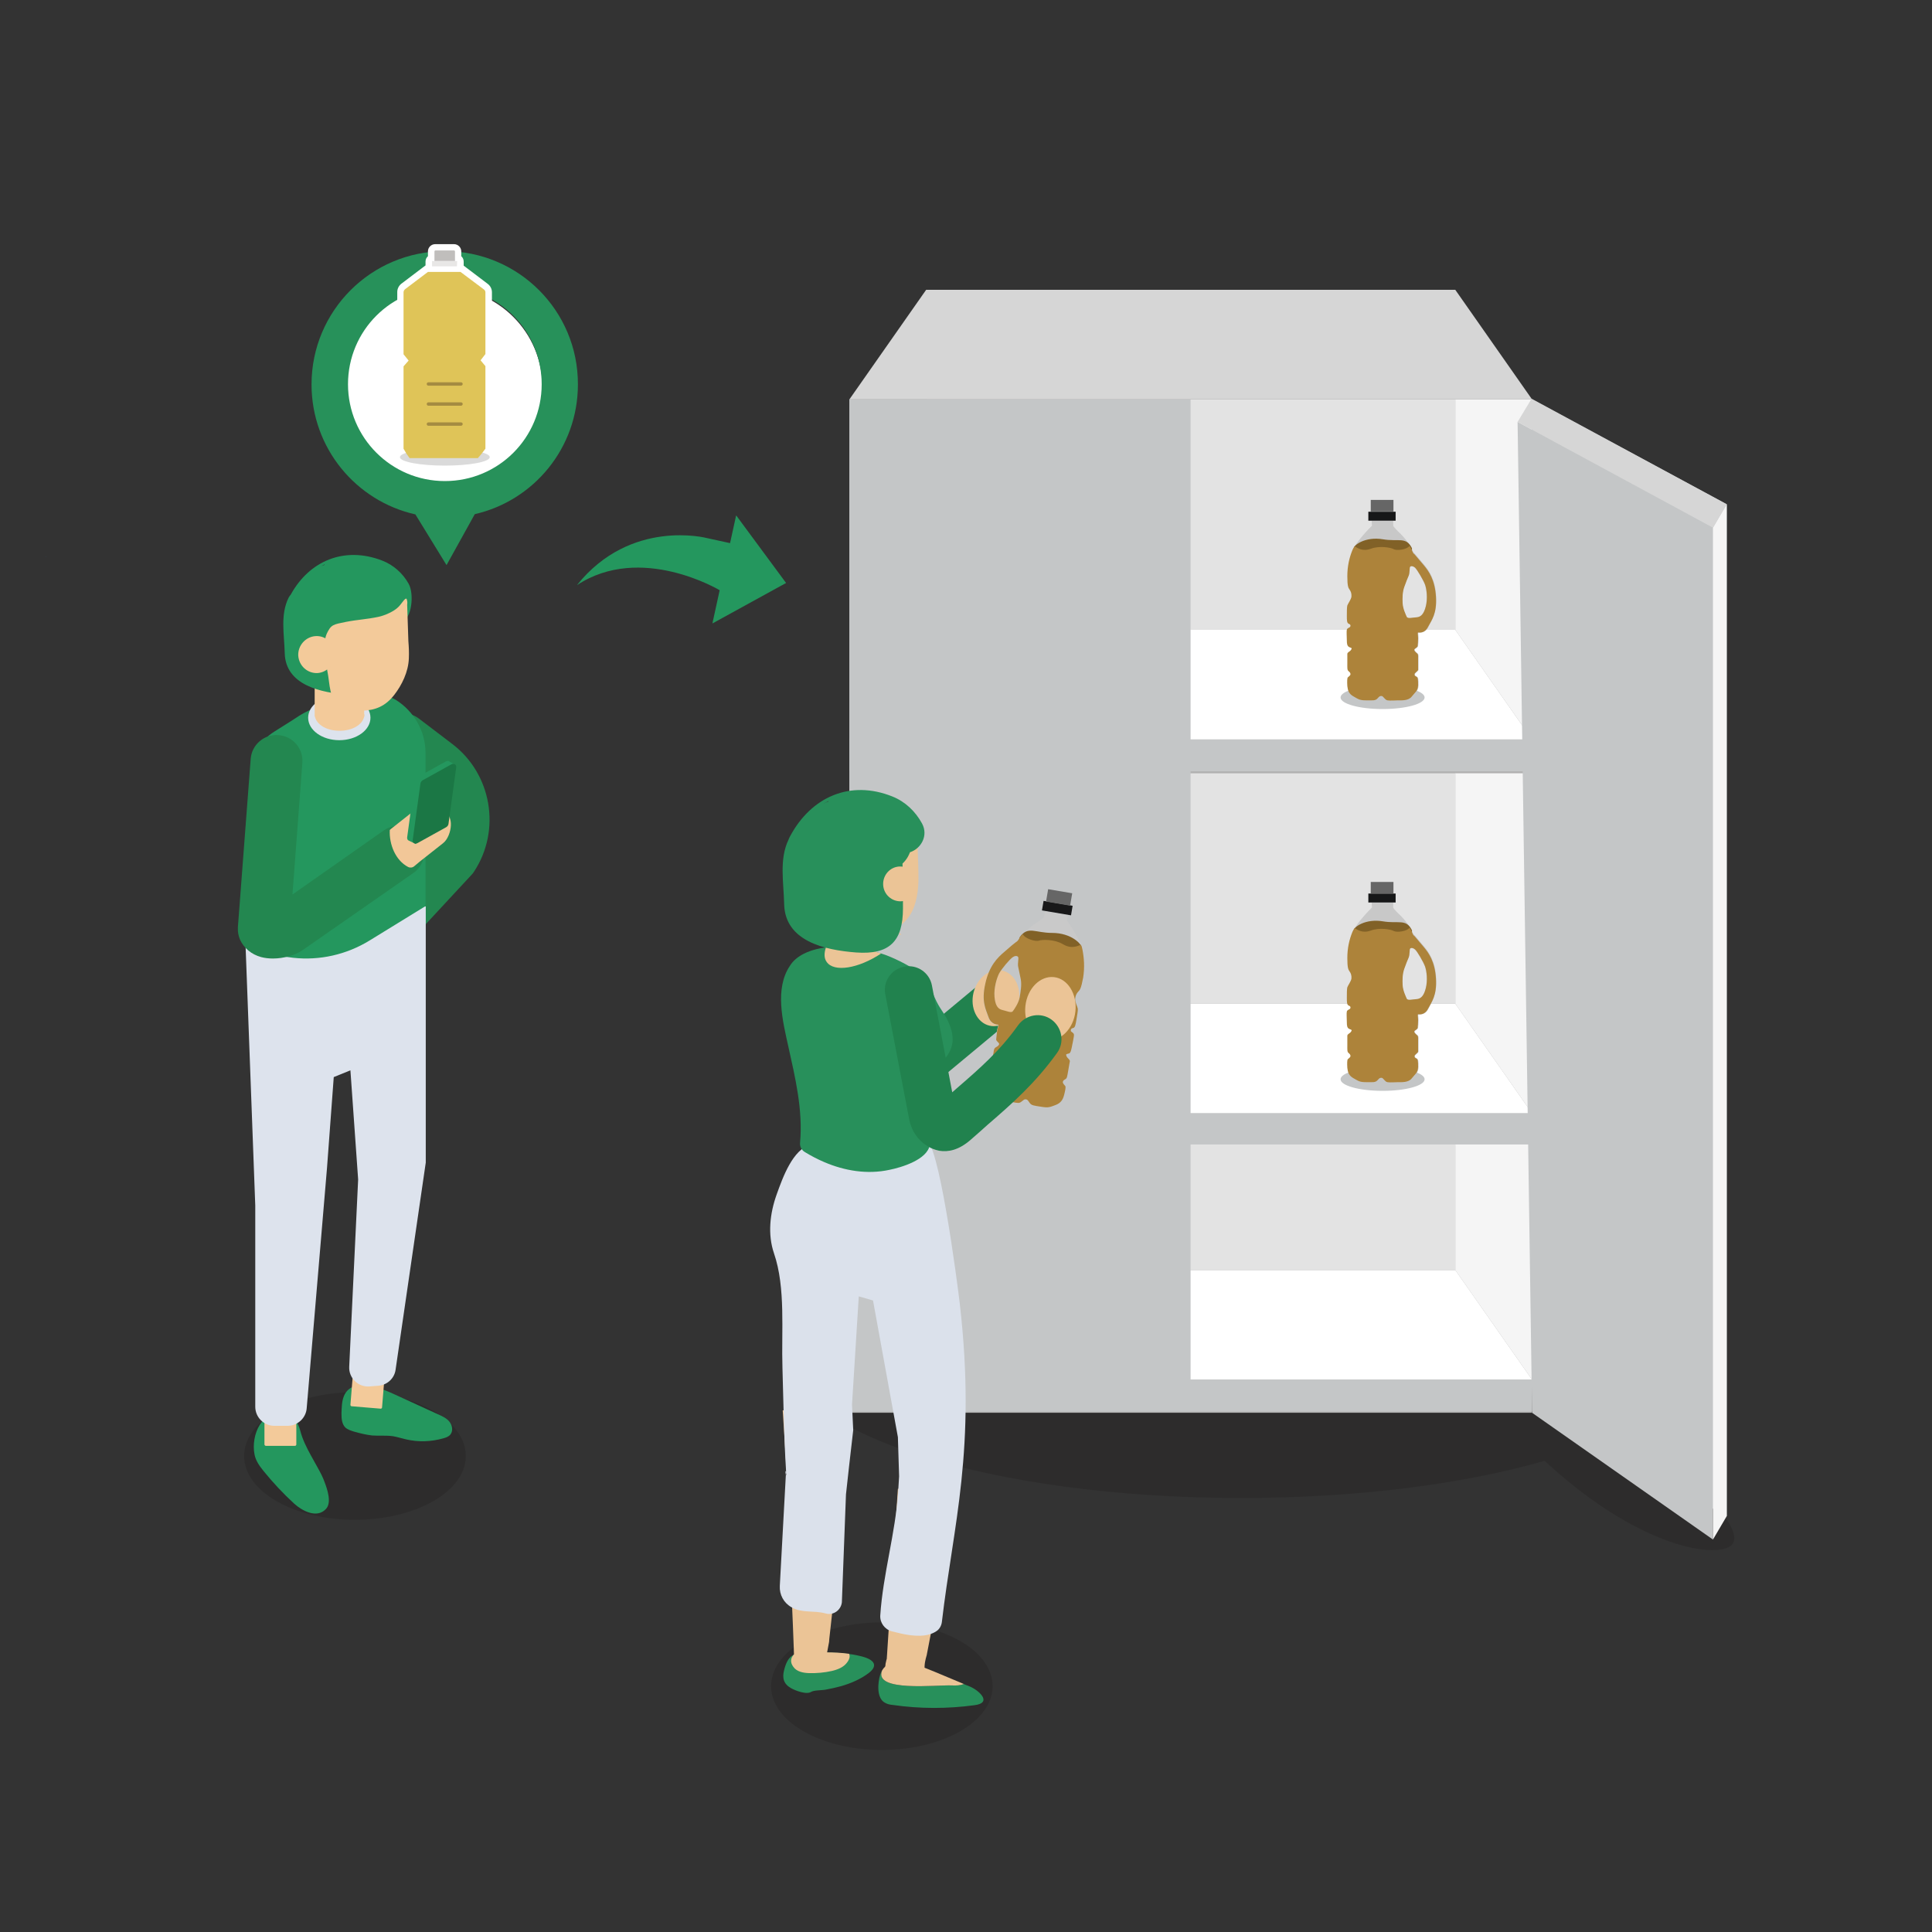 <?xml version="1.0" encoding="utf-8"?>
<!-- Generator: Adobe Illustrator 27.2.0, SVG Export Plug-In . SVG Version: 6.00 Build 0)  -->
<svg version="1.1" id="レイヤー_1" xmlns="http://www.w3.org/2000/svg" xmlns:xlink="http://www.w3.org/1999/xlink" x="0px"
	 y="0px" viewBox="0 0 800 800" style="enable-background:new 0 0 800 800;" xml:space="preserve">
<rect x="0" y="0" width="800" height="800" fill="#333333" stroke="none"/>
<style type="text/css">
	.st0{opacity:0.13;}
	.st1{fill:#060001;}
	.st2{fill:#B1B1B1;}
	.st3{fill:#D6D6D6;}
	.st4{fill:#FFFFFF;}
	.st5{fill:#C4C6C7;}
	.st6{fill:#F5F5F5;}
	.st7{fill:#E3E3E3;}
	.st8{fill:#C8C8C8;}
	.st9{fill:#161718;}
	.st10{fill:#666666;}
	.st11{fill:none;}
	.st12{fill:#816127;}
	.st13{fill:#AD833A;}
	.st14{fill:#24975E;}
	.st15{fill:#F3CA9A;}
	.st16{fill:#238750;}
	.st17{fill:#DDE3ED;}
	.st18{fill:#175CA1;}
	.st19{fill:#F2C798;}
	.st20{fill:#1B7745;}
	.st21{fill:#27915A;}
	.st22{fill:#DADADA;}
	.st23{fill:#DFC458;}
	.st24{fill:#A48B41;}
	.st25{fill:#C0BEBC;}
	.st26{fill:#E8E7E6;}
	.st27{fill:#21824E;}
	.st28{fill:#28905B;}
	.st29{fill:#EBC496;}
	.st30{fill:#DBE1EB;}
	.st31{fill:#C9C9C9;}
	.st32{fill:#181819;}
</style>
<g id="階段">
</g>
<g id="コンポスト">
</g>
<g id="廃油">
</g>
<g>
	<g>
		<g class="st0">
			<path class="st1" d="M668.8,590.4c-7.5-2.6,15.8-6.5,8.7-8.4c13.7-8.3,24.8-11.9,24.8-21.9c0-33.2-84.4-60.2-188.4-60.2
				s-188.4,26.9-188.4,60.2c0,33.2,84.4,60.2,188.4,60.2c48.3,0,92.3-5.8,125.7-15.4c35.1,32.6,65.4,39.8,75.4,36.1
				C730.9,635.2,681.7,594.9,668.8,590.4z"/>
		</g>
		<g>
			<rect x="351.7" y="165.4" class="st2" width="282.6" height="419.6"/>
			<polygon class="st3" points="602.6,120 383.5,120 351.7,165.4 634.4,165.4 			"/>
			<polygon class="st4" points="602.6,260.8 383.5,260.8 351.7,306.2 634.4,306.2 			"/>
			<rect x="351.7" y="306.2" class="st5" width="282.6" height="13.2"/>
			<polygon class="st6" points="602.6,260.8 602.6,165.4 634.4,165.4 634.4,306.2 			"/>
			<rect x="383.5" y="165.4" class="st7" width="219.1" height="95.4"/>
			<polygon class="st4" points="602.6,415.6 383.5,415.6 351.7,461 634.4,461 			"/>
			<rect x="351.7" y="461" class="st5" width="282.6" height="13.2"/>
			<polygon class="st4" points="602.6,525.9 383.5,525.9 351.7,571.3 634.4,571.3 			"/>
			<rect x="351.7" y="571.3" class="st5" width="282.6" height="13.2"/>
			<polygon class="st6" points="602.6,415.6 602.6,320.2 634.4,320.2 634.4,461 			"/>
			<polygon class="st6" points="602.6,525.9 602.6,473.9 634.4,473.9 634.4,571.3 			"/>
			<rect x="383.5" y="320.2" class="st7" width="219.1" height="95.4"/>
			<rect x="383.5" y="473.9" class="st7" width="219.1" height="52"/>
			<rect x="351.7" y="165.4" class="st5" width="141.3" height="419"/>
			<polygon class="st5" points="715,627.8 634.4,584.4 634.4,165.4 715,208.8 			"/>
			<polygon class="st5" points="709.3,637.5 634.4,585 628.4,174.7 709.3,218.5 			"/>
			<polygon class="st6" points="709.3,637.5 715,627.8 715,208.8 709.3,218.5 			"/>
			<polygon class="st3" points="634.2,165.1 628.4,174.7 709.3,218.5 715,208.8 			"/>
			<g>
				<ellipse class="st5" cx="572.5" cy="288.8" rx="17.4" ry="4.8"/>
				<path class="st8" d="M594.7,246.9c-0.4-7.1-3-10.7-5-13.1c-2-2.4-3.5-4.1-3.9-4.6c-0.5-0.4-0.5-0.3-1.2-2
					c-0.6-1.6-3.5-5.1-4.8-6.3s-2.9-2.9-2.9-3.2c0-0.4,0-2.1,0-2.1h-8.9l0.1,2.1c-0.9,0.8-6.6,6.7-7.8,9.9
					c-1.3,3.2-2.1,6.7-2.1,10.8c0,4.1,0.4,4.8,0.9,5.5c0.6,0.8,0.9,1.8,0.8,3c-0.2,1.2-1.4,2.8-1.7,3.6c-0.2,0.7-0.2,2.7-0.2,4.4
					c0,1.7,0,2.9,0.8,3.2c0.8,0.3,0.8,0.8,0.6,1.2c-0.1,0.4-1.2,0.5-1.4,1.2c-0.2,0.7,0,3.2,0,4.5s0,2.5,0.8,2.9
					c0.8,0.4,1.4,0.3,0.9,1.1c-0.5,0.9-1.6,1-1.6,1.8s0,1.8,0,3.8c0,2-0.1,2.8,0.5,3.3c0.6,0.5,0.8,0.8,0.8,1.3c0,0.5-0.8,1-1.1,1.3
					c-0.3,0.3-0.3,1.8-0.2,3.6c0.2,1.8,0.6,3.2,2.6,4.3s2.4,1.6,5.2,1.6c2.8,0,3.8,0.2,4.7-0.8c0.9-1,1-1,1.7-1s1.3,1.6,2.4,1.8
					c1.1,0.2,3.2,0,4.5,0c1.3,0,4.3,0.2,5.6-1.6c1.3-1.7,2.5-2.2,2.6-4.7c0-2.5-0.1-3.2-0.7-3.5s-0.8-0.4-0.8-1s1.5-1.3,1.5-1.9
					c0-0.6,0-3.9,0-4.8s0.1-1.6-0.5-2c-0.6-0.5-1.2-1.1-1.1-1.5c0.1-0.5,1.3-0.8,1.4-1.5c0.1-0.7,0.2-2.2,0.2-3.2s-0.3-2.4,0-2.4
					s2.7,0.5,4.1-2.3C592.9,256.5,595.1,254,594.7,246.9z M590.3,251.2c-0.8,3.2-2.1,4.4-3.8,4.5c-1.7,0.1-3.7,0.7-4.1-0.2
					c-0.4-0.9-1.6-3.4-1.7-5.6s-0.1-4.7,0.7-6.9c0.8-2.2,1.3-3.5,1.8-4.6s0.3-3.2,0.6-3.7c0.3-0.4,1.2-0.4,2.1,0.4
					c0.9,0.9,3.4,5.1,4.1,7C590.7,244.1,591.2,248,590.3,251.2z"/>
				<rect x="566.6" y="211.9" class="st9" width="11.3" height="3.7"/>
				<rect x="567.6" y="207" class="st10" width="9.4" height="4.8"/>
				<path class="st11" d="M585.1,255.8c0,0-1.8,1.2-1.1,2.5c0.7,1.4,1.3,3.4,3.2,3.3"/>
				<path class="st11" d="M585,234.4c0,0-2.2-0.8-1.8-3.3c0.3-2.5,1.3-3.5,3.1-1.5"/>
				<path class="st12" d="M584.6,226.9c0.9,1.8-5.4,3.6-12,3.6c-6.6,0-12-1.6-12-3.6c0-1.2,4.8-4.8,12-3.6
					C579.1,224.4,582.2,222.1,584.6,226.9z"/>
				<path class="st13" d="M558.6,267.9c0.8,0.4,1.4,0.3,0.9,1.1c-0.5,0.9-1.6,1-1.6,1.8s0,1.8,0,3.8c0,2-0.1,2.8,0.5,3.3
					c0.6,0.5,0.8,0.8,0.8,1.3c0,0.5-0.8,1-1.1,1.3c-0.3,0.3-0.3,1.8-0.2,3.6c0.2,1.8,0.6,3.2,2.6,4.3s2.4,1.6,5.2,1.6
					c2.8,0,3.8,0.2,4.7-0.8c0.9-1,1-1,1.7-1s1.3,1.6,2.4,1.8c1.1,0.2,3.2,0,4.5,0c1.3,0,4.3,0.2,5.6-1.6c1.3-1.7,2.5-2.2,2.6-4.7
					c0-2.5-0.1-3.2-0.7-3.5s-0.8-0.4-0.8-1s1.5-1.3,1.5-1.9c0-0.6,0-3.9,0-4.8s0.1-1.6-0.5-2c-0.6-0.5-1.2-1.1-1.1-1.5
					c0.1-0.5,1.3-0.8,1.4-1.5c0.1-0.7,0.2-2.2,0.2-3.2s-0.3-2.4,0-2.4s2.7,0.5,4.1-2.3c1.5-2.8,3.7-5.4,3.3-12.4
					c-0.4-7.1-3-10.7-5-13.1c-2-2.4-3.5-4.1-3.9-4.6c-0.5-0.4-0.5-0.3-1.2-2c-0.2-0.4-0.5-0.9-0.8-1.5c-1.1,1.6-5.3,2.1-6.6,1.4
					c-1.2-0.7-5.9-1.5-9.4-0.2c-3.5,1.3-5.6-0.3-6.8-1c-0.4,0.6-0.7,1.1-0.9,1.6c-1.3,3.2-2.1,6.7-2.1,10.8c0,4.1,0.4,4.8,0.9,5.5
					c0.6,0.8,0.9,1.8,0.8,3c-0.2,1.2-1.4,2.8-1.7,3.6c-0.2,0.7-0.2,2.7-0.2,4.4c0,1.7,0,2.9,0.8,3.2c0.8,0.3,0.8,0.8,0.6,1.2
					c-0.1,0.4-1.2,0.5-1.4,1.2c-0.2,0.7,0,3.2,0,4.5S557.8,267.4,558.6,267.9z M581.5,243c0.8-2.2,1.3-3.5,1.8-4.6s0.3-3.2,0.6-3.7
					c0.3-0.4,1.2-0.4,2.1,0.4c0.9,0.9,3.4,5.1,4.1,7c0.7,2,1.1,5.8,0.3,9c-0.8,3.2-2.1,4.4-3.8,4.5c-1.7,0.1-3.7,0.7-4.1-0.2
					c-0.4-0.9-1.6-3.4-1.7-5.6S580.7,245.2,581.5,243z"/>
			</g>
			<g>
				<ellipse class="st5" cx="572.5" cy="446.9" rx="17.4" ry="4.8"/>
				<path class="st8" d="M594.7,405c-0.4-7.1-3-10.7-5-13.1c-2-2.4-3.5-4.1-3.9-4.6c-0.5-0.4-0.5-0.3-1.2-2
					c-0.6-1.6-3.5-5.1-4.8-6.3s-2.9-2.9-2.9-3.2c0-0.4,0-2.1,0-2.1h-8.9l0.1,2.1c-0.9,0.8-6.6,6.7-7.8,9.9
					c-1.3,3.2-2.1,6.7-2.1,10.8c0,4.1,0.4,4.8,0.9,5.5c0.6,0.8,0.9,1.8,0.8,3c-0.2,1.2-1.4,2.8-1.7,3.6c-0.2,0.7-0.2,2.7-0.2,4.4
					c0,1.7,0,2.9,0.8,3.2c0.8,0.3,0.8,0.8,0.6,1.2c-0.1,0.4-1.2,0.5-1.4,1.2c-0.2,0.7,0,3.2,0,4.5s0,2.5,0.8,2.9
					c0.8,0.4,1.4,0.3,0.9,1.1c-0.5,0.9-1.6,1-1.6,1.8s0,1.8,0,3.8c0,2-0.1,2.8,0.5,3.3c0.6,0.5,0.8,0.8,0.8,1.3c0,0.5-0.8,1-1.1,1.3
					c-0.3,0.3-0.3,1.8-0.2,3.6c0.2,1.8,0.6,3.2,2.6,4.3c2,1.1,2.4,1.6,5.2,1.6c2.8,0,3.8,0.2,4.7-0.8c0.9-1,1-1,1.7-1
					s1.3,1.6,2.4,1.8c1.1,0.2,3.2,0,4.5,0c1.3,0,4.3,0.2,5.6-1.6c1.3-1.7,2.5-2.2,2.6-4.7c0-2.5-0.1-3.2-0.7-3.5
					c-0.6-0.3-0.8-0.4-0.8-1s1.5-1.3,1.5-1.9c0-0.6,0-3.9,0-4.8s0.1-1.6-0.5-2c-0.6-0.5-1.2-1.1-1.1-1.5c0.1-0.5,1.3-0.8,1.4-1.5
					c0.1-0.7,0.2-2.2,0.2-3.2s-0.3-2.4,0-2.4s2.7,0.5,4.1-2.3C592.9,414.7,595.1,412.1,594.7,405z M590.3,409.3
					c-0.8,3.2-2.1,4.4-3.8,4.5c-1.7,0.1-3.7,0.7-4.1-0.2c-0.4-0.9-1.6-3.4-1.7-5.6c-0.1-2.2-0.1-4.7,0.7-6.9
					c0.8-2.2,1.3-3.5,1.8-4.6c0.5-1.2,0.3-3.2,0.6-3.7c0.3-0.4,1.2-0.4,2.1,0.4s3.4,5.1,4.1,7C590.7,402.2,591.2,406.1,590.3,409.3z
					"/>
				<rect x="566.6" y="370" class="st9" width="11.3" height="3.7"/>
				<rect x="567.6" y="365.2" class="st10" width="9.4" height="4.8"/>
				<path class="st11" d="M585.1,413.9c0,0-1.8,1.2-1.1,2.5c0.7,1.4,1.3,3.4,3.2,3.3"/>
				<path class="st11" d="M585,392.6c0,0-2.2-0.8-1.8-3.3c0.3-2.5,1.3-3.5,3.1-1.5"/>
				<path class="st12" d="M584.6,385.1c0.9,1.8-5.4,3.6-12,3.6c-6.6,0-12-1.6-12-3.6c0-1.2,4.8-4.8,12-3.6
					C579.1,382.6,582.2,380.3,584.6,385.1z"/>
				<path class="st13" d="M558.6,426c0.8,0.4,1.4,0.3,0.9,1.1c-0.5,0.9-1.6,1-1.6,1.8s0,1.8,0,3.8c0,2-0.1,2.8,0.5,3.3
					c0.6,0.5,0.8,0.8,0.8,1.3c0,0.5-0.8,1-1.1,1.3c-0.3,0.3-0.3,1.8-0.2,3.6c0.2,1.8,0.6,3.2,2.6,4.3c2,1.1,2.4,1.6,5.2,1.6
					c2.8,0,3.8,0.2,4.7-0.8c0.9-1,1-1,1.7-1s1.3,1.6,2.4,1.8c1.1,0.2,3.2,0,4.5,0c1.3,0,4.3,0.2,5.6-1.6c1.3-1.7,2.5-2.2,2.6-4.7
					c0-2.5-0.1-3.2-0.7-3.5c-0.6-0.3-0.8-0.4-0.8-1s1.5-1.3,1.5-1.9c0-0.6,0-3.9,0-4.8s0.1-1.6-0.5-2c-0.6-0.5-1.2-1.1-1.1-1.5
					c0.1-0.5,1.3-0.8,1.4-1.5c0.1-0.7,0.2-2.2,0.2-3.2s-0.3-2.4,0-2.4s2.7,0.5,4.1-2.3c1.5-2.8,3.7-5.4,3.3-12.4
					c-0.4-7.1-3-10.7-5-13.1c-2-2.4-3.5-4.1-3.9-4.6c-0.5-0.4-0.5-0.3-1.2-2c-0.2-0.4-0.5-0.9-0.8-1.5c-1.1,1.6-5.3,2.1-6.6,1.4
					c-1.2-0.7-5.9-1.5-9.4-0.2c-3.5,1.3-5.6-0.3-6.8-1c-0.4,0.6-0.7,1.1-0.9,1.6c-1.3,3.2-2.1,6.7-2.1,10.8c0,4.1,0.4,4.8,0.9,5.5
					c0.6,0.8,0.9,1.8,0.8,3c-0.2,1.2-1.4,2.8-1.7,3.6c-0.2,0.7-0.2,2.7-0.2,4.4c0,1.7,0,2.9,0.8,3.2c0.8,0.3,0.8,0.8,0.6,1.2
					c-0.1,0.4-1.2,0.5-1.4,1.2c-0.2,0.7,0,3.2,0,4.5S557.8,425.6,558.6,426z M581.5,401.1c0.8-2.2,1.3-3.5,1.8-4.6
					c0.5-1.2,0.3-3.2,0.6-3.7c0.3-0.4,1.2-0.4,2.1,0.4s3.4,5.1,4.1,7c0.7,2,1.1,5.8,0.3,9c-0.8,3.2-2.1,4.4-3.8,4.5
					c-1.7,0.1-3.7,0.7-4.1-0.2c-0.4-0.9-1.6-3.4-1.7-5.6C580.7,405.8,580.7,403.3,581.5,401.1z"/>
			</g>
		</g>
	</g>
	<g>
		<path class="st14" d="M238.9,242.3c22.2-27.8,53.8-19.5,53.8-19.5l9.6,2.1l2.5-11.4l0.1,0l20.6,27.9l-30.4,16.7l-0.1,0l3-13.7
			C298,244.4,265.4,224.8,238.9,242.3z"/>
	</g>
	<g class="st0">
		<path class="st1" d="M179.4,584.2c-17.9-10.3-46.9-10.3-64.9,0c-17.9,10.3-17.9,27.1,0,37.4c17.9,10.3,46.9,10.3,64.9,0
			C197.4,611.3,197.4,594.5,179.4,584.2z"/>
	</g>
	<g>
		<g>
			<g>
				<g>
					<g>
						<g>
							<g>
								<g>
									<g>
										<path class="st14" d="M147.8,574c-2.4,0-4.5,1.8-5.4,4.1c-0.9,2.2-0.9,4.7-1,7.1c0,2.1,0.1,4.4,1.6,5.9
											c1,0.9,2.3,1.3,3.6,1.7c2.5,0.7,4.9,1.3,7.5,1.6c2.9,0.2,5.8-0.1,8.6,0.3c1.8,0.3,3.6,0.9,5.4,1.3
											c5.1,1.2,10.4,1,15.4-0.4c1.1-0.3,2.3-0.7,3-1.6c1.2-1.5,0.8-3.8-0.4-5.3c-1.2-1.5-3-2.3-4.8-3.1
											c-5.2-2.4-10.5-4.8-15.7-7.2c-5.1-2.4-10.5-4.8-16.1-4.9c-1.8,0-4.2,0.8-4,2.6L147.8,574z"/>
									</g>
								</g>
							</g>
						</g>
					</g>
				</g>
			</g>
		</g>
	</g>
	<g>
		<g>
			<g>
				<g>
					<g>
						<g>
							<g>
								<g>
									<g>
										<path class="st15" d="M157.6,583.3l-12-1c-0.3,0-0.5-0.3-0.5-0.6l1.8-22.1c0-0.3,0.3-0.5,0.6-0.5l12,1
											c0.3,0,0.5,0.3,0.5,0.6l-1.8,22.1C158.2,583.1,157.9,583.3,157.6,583.3z"/>
									</g>
								</g>
							</g>
						</g>
					</g>
				</g>
			</g>
		</g>
	</g>
	<g>
		<g>
			<g>
				<g>
					<g>
						<g>
							<g>
								<g>
									<g>
										<path class="st14" d="M128.7,602.6c1,1.8,2,3.6,3,5.4c1,1.8,2,3.7,2.7,5.7c1.1,2.9,3.1,8.6,0.5,11.2
											c-3.8,4-9.9,0.6-13-2.2c-4.6-4.2-8.8-8.7-12.7-13.5c-1.7-2.1-3.3-4.3-3.8-6.9c-1.6-8,3.1-19.3,12.9-16.7
											c3.6,1,5.1,3.5,6,6.7C125.2,595.9,126.9,599.3,128.7,602.6z"/>
									</g>
								</g>
							</g>
						</g>
					</g>
				</g>
			</g>
		</g>
	</g>
	<g>
		<g>
			<g>
				<g>
					<g>
						<g>
							<g>
								<g>
									<g>
										<path class="st15" d="M122.1,598.7h-12c-0.3,0-0.6-0.3-0.6-0.6V576c0-0.3,0.3-0.6,0.6-0.6h12c0.3,0,0.6,0.3,0.6,0.6v22.1
											C122.7,598.5,122.4,598.7,122.1,598.7z"/>
									</g>
								</g>
							</g>
						</g>
					</g>
				</g>
			</g>
		</g>
	</g>
	<g>
		<g>
			<g>
				<g>
					<g>
						<g>
							<g>
								<g>
									<g>
										<g>
											<path class="st16" d="M166.9,387.9c-2.6,0-5.2-0.9-7.3-2.9c-4.4-4-4.6-10.8-0.6-15.2l19.7-21.3
												c4.6-7.7,2.7-17.8-4.5-23.3l-13.8-10.5c-4.7-3.6-5.7-10.3-2.1-15.1c3.6-4.7,10.3-5.7,15.1-2.1l13.8,10.5
												c16.4,12.4,20.4,35.7,9.1,52.9c-0.3,0.5-0.7,1-1.1,1.4l-20.4,22C172.7,386.8,169.8,387.9,166.9,387.9z"/>
										</g>
									</g>
								</g>
							</g>
						</g>
					</g>
				</g>
			</g>
		</g>
	</g>
	<g>
		<g>
			<g>
				<g>
					<g>
						<g>
							<g>
								<g>
									<g>
										<path class="st17" d="M148.2,377.2L115,388.7l-13.3,3.3l4,107.2v83.3c0,4.4,3.6,7.9,7.9,7.9h5.5c4.1,0,7.6-3.2,7.9-7.3
											l8.4-99.4l2.8-37.7l6.9-2.8l3.2,45.2l-3.7,77.6c-0.2,4.6,3.7,8.4,8.3,8.1l3.8-0.3c3.6-0.3,6.6-3,7.1-6.6l12.5-85.8V375.3
											L148.2,377.2z"/>
									</g>
								</g>
							</g>
						</g>
					</g>
				</g>
			</g>
		</g>
	</g>
	<g>
		<g>
			<g>
				<g>
					<g>
						<g>
							<g>
								<g>
									<g>
										<path class="st14" d="M176.2,311.7v63.5l-23.1,14.2c-9.6,5.9-20.7,8.4-31.7,7.2c-3.8-0.4-7.7-1.2-11.4-2.6l-8.1-2.9
											l3-73.6c0.2-4.3,1.9-8.3,4.8-11.4c1.1-1.2,2.4-2.2,3.8-3.1l7.3-4.6l2-1.3c5.5-3.8,16.2-7.8,25.8-9
											c1.9-0.2,3.7-0.4,5.5-0.4c3.8,0,7.3,0.6,9.8,2.1C171.4,294.5,176.2,302.8,176.2,311.7z"/>
									</g>
								</g>
							</g>
						</g>
					</g>
				</g>
			</g>
		</g>
	</g>
	<g>
		<g>
			<g>
				<g>
					<g>
						<g>
							<g>
								<g>
									<g>
										<g>
											<ellipse class="st17" cx="140.5" cy="297.2" rx="12.9" ry="9.3"/>
										</g>
									</g>
								</g>
							</g>
						</g>
					</g>
				</g>
			</g>
		</g>
		<g>
			<g>
				<g>
					<g>
						<g>
							<g>
								<g>
									<g>
										<g>
											<path class="st15" d="M150.8,295.7L150.8,295.7L150.8,295.7v-20.7c0-2.6-1.1-4.9-2.8-6.6c-1-1-2.2-1.8-3.6-2.4
												c-1.1-0.4-2.3-0.6-3.5-0.7c-0.6,0-1.2,0-1.7,0.1c-2.3,0.3-4.3,1.3-5.9,2.8c-1.9,1.7-3,4.1-3,6.8v20.7l0,0l0,0v1h0.1
												c0.7,3.4,4.9,5.9,10.2,5.9c5.3,0,9.5-2.5,10.2-5.9h0.1V295.7z"/>
										</g>
									</g>
								</g>
							</g>
						</g>
					</g>
				</g>
			</g>
		</g>
	</g>
	<g>
		<g>
			<g>
				<g>
					<g>
						<g>
							<g>
								<g>
									<g>
										<path class="st18" d="M19.1,230.7C19,230.7,19,230.8,19.1,230.7c-0.1-0.1-0.1-0.3-0.1-0.4C18.9,230.5,19,230.6,19.1,230.7
											z"/>
									</g>
								</g>
							</g>
						</g>
					</g>
				</g>
			</g>
		</g>
	</g>
	<g>
		<g>
			<g>
				<g>
					<g>
						<g>
							<g>
								<g>
									<g>
										<path class="st18" d="M132.9,268.5c0.1-0.1,0.2-0.1,0.4-0.2c0.3-0.2,0.8-0.3,1,0c0.2,0.2-0.1,0.5-0.3,0.5l0.8,0.8
											C134,269.8,133.1,269.3,132.9,268.5z"/>
									</g>
								</g>
							</g>
						</g>
					</g>
				</g>
			</g>
		</g>
	</g>
	<g>
		<g>
			<g>
				<g>
					<g>
						<g>
							<g>
								<g>
									<g>
										<path class="st15" d="M135.7,270.1c1.1,0.1,1.8,1.5,1.5,2.7c-0.3,1.2-1.5,1.9-2.6,2c-1.1,0.1-2.2-0.3-3.2-0.8
											c-1.9-1-3.7-2.4-4.6-4.5c-0.8-2.1-0.3-5,1.6-6c1.8-1,4,0,5.3,1.7c1.2,1.7,1.7,3.9,2.2,6L135.7,270.1z"/>
									</g>
								</g>
							</g>
						</g>
					</g>
				</g>
			</g>
		</g>
	</g>
	<g>
		<g>
			<g>
				<g>
					<g>
						<g>
							<g>
								<g>
									<g>
										<g>
											<path class="st16" d="M113,396.9c-1.7,0-3.4-0.2-4.9-0.6c-4-1.1-7.1-3.7-8.7-7.2c-0.7-1.6-1-3.4-0.9-5.1l5.3-69.7
												c0.4-5.9,5.6-10.4,11.5-9.9c5.9,0.4,10.4,5.6,9.9,11.5l-4.1,54.5l37.9-26.6c4.9-3.3,11.6-2,14.9,2.9
												c3.3,4.9,2,11.6-2.9,14.9l-45.8,31.9C122.1,395.6,117.4,396.9,113,396.9z"/>
										</g>
									</g>
								</g>
							</g>
						</g>
					</g>
				</g>
			</g>
		</g>
	</g>
	<g>
		<g>
			<g>
				<g>
					<g>
						<g>
							<path class="st14" d="M119.5,247.5c-3.5,7.1-1.8,15.1-1.6,22.9c0.3,13.3,14.9,16.5,26.7,17.3c12.3,0.9,17.4-4,17.4-15.7
								c0-3.9,1-3.7,1-7.7c0-1.4,0-2.8-0.1-4.2c0.4-0.4,0.8-0.7,1.1-1.1c0.7-0.8,1.9-0.5,2.4-1.5c4.1-1.3,5.2-11.5,2.8-15.8
								c-2.4-4.3-6.3-7.8-11-9.6c-15.6-6-30.1,0.1-37.8,14.1C120,246.7,119.7,247.1,119.5,247.5z M132.4,234.8l2-1.1
								c0,0.1,0,0.1,0,0.2C133.7,234.2,133,234.4,132.4,234.8z"/>
						</g>
					</g>
				</g>
			</g>
		</g>
	</g>
	<g>
		<g>
			<g>
				<g>
					<g>
						<g>
							<g>
								<g>
									<g>
										<path class="st15" d="M169.3,272.6c-0.2,5.6-2.9,11.1-6.1,15.2c-3.6,4.6-7.7,6.3-13.2,6.5c-3,0.1-6.2-0.4-8.9-2
											c-5.1-3-4.3-8.5-5.6-14.7c-0.5-2.3-0.8-4.7-1-7.1c-0.1-2.7-0.3-5.6,0.8-8.1c1.8-3.8,2.6-3.8,8-4.9c5.2-1,8.3-1,13.5-2.1
											c2.3-0.5,6.3-2.1,8.3-4.2c1.3-1.3,3.1-4.6,3.4-2.8c0.2,0.7,0.2,1.3,0.1,2c0.2,5.1,0.3,10.1,0.5,15.1
											C169.3,267.9,169.4,270.2,169.3,272.6z"/>
									</g>
								</g>
							</g>
						</g>
					</g>
				</g>
			</g>
		</g>
	</g>
	<g>
		<g>
			<g>
				<g>
					<g>
						<g>
							<path class="st19" d="M169,359c0.8,0.4,1.8,0.3,2.5-0.3l2.4-2l9.5-7.5c2.1-1.6,3.2-5,3.3-7.4c0.1-2-0.5-4-1.9-5.7
								c-2.9-3.7-8.4-4.4-12.1-1.4l-10.5,8.3c-0.3,0.2-0.6,0.5-0.8,0.7C161.1,349.7,163.8,356.3,169,359z"/>
						</g>
					</g>
				</g>
			</g>
		</g>
	</g>
	<g>
		<g>
			<g>
				<path class="st15" d="M138.6,270.6c0.2,4.2-3,7.8-7.1,8.1c-4.2,0.2-7.7-3-8-7.2c-0.2-4.2,3-7.8,7.1-8.1
					C134.8,263.1,138.3,266.3,138.6,270.6z"/>
			</g>
		</g>
	</g>
	<g>
		<g>
			<g>
				<g>
					<path class="st14" d="M172.7,321.9l11.9-6.6c0.4-0.2,0.8-0.2,1.1-0.2l0,0l0,0c0.2,0,0.3,0.1,0.5,0.3l2.4,1.3l-2.1,1.2l-3,22.2
						c-0.1,0.6-0.4,1.1-0.9,1.3l-9,5l-1.4,3.1l-2.9-1.4l0,0c-0.5-0.2-0.8-0.7-0.7-1.4l3.2-23.4C171.8,322.7,172.2,322.2,172.7,321.9
						z"/>
				</g>
			</g>
		</g>
		<g>
			<g>
				<g>
					<path class="st20" d="M172.9,349.1l11.9-6.6c0.5-0.3,0.8-0.8,0.9-1.3l3.2-23.4c0.2-1.2-1-1.9-2-1.3l-11.9,6.6
						c-0.5,0.3-0.8,0.8-0.9,1.3l-3.2,23.4C170.7,349,171.8,349.7,172.9,349.1z"/>
				</g>
			</g>
		</g>
	</g>
	<g>
		<circle class="st4" cx="183.5" cy="160.3" r="41.1"/>
		<path class="st21" d="M184.2,104c-30.5,0-55.2,24.7-55.2,55.2c0,26.3,18.4,48.3,43,53.8l12.9,21l11.7-21.1
			c24.5-5.6,42.7-27.5,42.7-53.7C239.4,128.7,214.7,104,184.2,104z M184.2,199.2c-22.1,0-40.1-17.9-40.1-40.1s17.9-40.1,40.1-40.1
			s40.1,17.9,40.1,40.1S206.4,199.2,184.2,199.2z"/>
		<ellipse class="st22" cx="184.2" cy="189.3" rx="18.6" ry="3.5"/>
		<g>
			<g>
				<path class="st4" d="M201,121.1c0-0.5-0.2-1-0.7-1.3l-12.5-9.5h1.3c0.1,0,0.2-0.1,0.2-0.2v-1.7c0-0.1-0.1-0.2-0.2-0.2h-0.8V104
					c0-0.2-0.1-0.3-0.3-0.3h-7.8c-0.2,0-0.3,0.1-0.3,0.3v4.1h-0.8c-0.1,0-0.2,0.1-0.2,0.2v1.7c0,0.1,0.1,0.2,0.2,0.2h1.1l-12.3,9.3
					c-0.4,0.3-0.7,0.8-0.7,1.3v25.7l2.1,2.6l-2.1,2.4v34.1l1.3,2.2l1.2,1.7h28.3l1.3-1.8l1.6-2.1v-34.2l-2-2.4l2-2.6V121.1z"/>
				<path class="st4" d="M164.5,186.5v-35.9l1.3-1.4l-1.3-1.6v-26.7c0-1.4,0.7-2.7,1.8-3.5l9.9-7.5v-1.6c0-0.9,0.4-1.7,1-2.2v-2
					c0-1.7,1.4-3,3-3h7.8c1.7,0,3,1.4,3,3v2c0.6,0.5,1,1.3,1,2.2v1.7c0,0,0,0,0,0l9.9,7.5c1.1,0.8,1.8,2.1,1.8,3.5v26.5l-1.2,1.6
					l1.2,1.5v36 M171.2,186.9h25.5l0.5-0.7l1-1.4v-32.3l-2.8-3.3l2.8-3.6v-24L184,110.8L170,121.4v24.2l2.9,3.7l-2.9,3.4v32.3
					l0.9,1.5L171.2,186.9z M182.7,107.5h2.9v-1h-2.9V107.5z"/>
			</g>
			<path class="st23" d="M199.4,187.9l1.6-2.1v-34.2l-2-2.4l2-2.6v-25.5c0-0.5-0.2-1-0.7-1.3l-9.6-7.2h-13.5l-9.4,7.1
				c-0.4,0.3-0.7,0.8-0.7,1.3v25.7l2.1,2.6l-2.1,2.4v34.1l1.3,2.2l1.2,1.7h28.3L199.4,187.9z"/>
			<path class="st24" d="M190.9,159.7h-13.5c-0.4,0-0.7-0.3-0.7-0.7s0.3-0.7,0.7-0.7h13.5c0.4,0,0.7,0.3,0.7,0.7
				S191.2,159.7,190.9,159.7z"/>
			<path class="st24" d="M190.9,168h-13.5c-0.4,0-0.7-0.3-0.7-0.7s0.3-0.7,0.7-0.7h13.5c0.4,0,0.7,0.3,0.7,0.7S191.2,168,190.9,168z
				"/>
			<path class="st24" d="M190.9,176.3h-13.5c-0.4,0-0.7-0.3-0.7-0.7s0.3-0.7,0.7-0.7h13.5c0.4,0,0.7,0.3,0.7,0.7
				S191.2,176.3,190.9,176.3z"/>
			<path class="st25" d="M188.3,108.1h-8.4v-4c0-0.2,0.2-0.4,0.4-0.4h7.7c0.2,0,0.4,0.2,0.4,0.4V108.1z"/>
			<path class="st26" d="M189.2,110.3H179c-0.1,0-0.1,0-0.1-0.1v-2c0-0.1,0-0.1,0.1-0.1h10.2c0.1,0,0.1,0,0.1,0.1L189.2,110.3
				C189.3,110.2,189.3,110.3,189.2,110.3z"/>
		</g>
	</g>
	<g>
		<g class="st0">
			<path class="st1" d="M397.6,679.5c-17.9-10.3-46.9-10.3-64.9,0c-17.9,10.3-17.9,27.1,0,37.4c17.9,10.3,46.9,10.3,64.9,0
				C415.5,706.6,415.5,689.8,397.6,679.5z"/>
		</g>
		<g>
			<g>
				<g>
					<g>
						<g>
							<g>
								<g>
									<g>
										<g>
											<g>
												<g>
													<g>
														<g>
															<g>
																<g>
																	<g>
																		<g>
																			<g>
																				<g>
																					<path class="st27" d="M358.1,463c1,0.2,2,0.4,2.9,0.4c7.6,0.5,13.2-4.1,16.2-6.6l38.6-32.1
																						c4.2-3.5,4.8-9.7,1.3-13.9c-3.5-4.2-9.7-4.8-13.9-1.3l-38.6,32.1c-0.3,0.3-1.1,0.9-1.8,1.4
																						c-0.5-0.8-1.1-2.2-1.7-4.5l-10.9-36.1c-1.6-5.2-7.1-8.2-12.3-6.6c-5.2,1.6-8.2,7.1-6.6,12.3l10.9,36.1
																						C346,457.1,352.5,461.7,358.1,463z"/>
																				</g>
																			</g>
																		</g>
																	</g>
																</g>
															</g>
														</g>
													</g>
												</g>
											</g>
										</g>
									</g>
								</g>
							</g>
						</g>
					</g>
				</g>
				<g>
					<g>
						<g>
							<g>
								<g>
									<g>
										<g>
											<g>
												<g>
													<g>
														<g>
															<g>
																<g>
																	<g>
																		<g>
																			<g>
																				<path class="st28" d="M359.8,692.7c-3.4,2.6-7.4,4.3-11.5,5.5c-2.2,0.6-4.5,1.1-6.7,1.5
																					c-1.2,0.2-4.9,0.2-5.7,0.9l0.2-0.2c-1.8,1.6-6.9-0.4-8.6-1.4c-3-1.7-3.7-4.2-2.8-7.5c0.6-2.4,1.6-5.1,3.8-6.2
																					c0.1-0.1,0.2-0.1,0.3-0.1c1.1-0.4,2.2-0.5,3.4-0.6c6.5-0.3,13.1-0.6,19.5,0.3c1.8,0.2,3.5,0.6,5.2,1
																					c1.1,0.3,2,0.6,2.8,1C362.3,688.2,363,690.2,359.8,692.7z"/>
																			</g>
																		</g>
																	</g>
																</g>
															</g>
														</g>
													</g>
												</g>
											</g>
										</g>
									</g>
								</g>
							</g>
						</g>
					</g>
				</g>
				<g>
					<g>
						<g>
							<g>
								<g>
									<g>
										<g>
											<g>
												<g>
													<g>
														<g>
															<g>
																<g>
																	<g>
																		<g>
																			<g>
																				<path class="st29" d="M350.9,688.2c-1.4,2.1-3.9,3.1-6.4,3.7c-3.1,0.7-6.4,1-9.6,0.9c-2.4-0.1-5-0.6-6.4-2.6
																					c-1.5-2-1-3.8,0.2-5.1c1.1-0.4,2.2-0.5,3.4-0.6c6.5-0.3,13.1-0.6,19.5,0.3C352,685.7,351.9,686.8,350.9,688.2z"
																					/>
																			</g>
																		</g>
																	</g>
																</g>
															</g>
														</g>
													</g>
												</g>
											</g>
										</g>
									</g>
								</g>
							</g>
						</g>
					</g>
				</g>
				<g>
					<g>
						<g>
							<g>
								<g>
									<g>
										<g>
											<g>
												<g>
													<g>
														<g>
															<g>
																<g>
																	<g>
																		<g>
																			<g>
																				<path class="st29" d="M341.2,584.1c-5.7-0.3-11.4-0.6-17.1-0.1l1.5,23.2c0,0,0,0.8,0.1,2.3
																					c0.4,14.5,2.9,66.1,3.2,80c0,0,0.5-0.4,1.1-0.9c1,0.9,2.3,1.4,3.7,1.4l2.1,0h0.7c1.9,0,3.5-0.8,4.6-2.2
																					c0.7-0.9,1.2-1.9,1.3-3.1l0.9-4.8l0.1-1.3l6.6-59.7l1.3-11.8l1.1-9.8c0.8-6.8-4.4-12.8-11.2-13.1
																					C341.3,584.1,341.3,584.1,341.2,584.1z"/>
																			</g>
																		</g>
																	</g>
																</g>
															</g>
														</g>
													</g>
												</g>
											</g>
										</g>
									</g>
								</g>
							</g>
						</g>
					</g>
				</g>
				<g>
					<g>
						<g>
							<g>
								<g>
									<g>
										<g>
											<g>
												<g>
													<g>
														<g>
															<g>
																<g>
																	<g>
																		<g>
																			<g>
																				<path class="st29" d="M396.8,613.1c-8.3,1.5-16.7,2.6-25,3.4l-0.1,1.3l-4.5,69c0,0.3,0,0.2,0,0.1
																					c-0.1,0.2-0.2,0.6-0.3,1.1v0c-0.1,0.3-0.1,0.6-0.2,0.9c-0.1,0.6-0.1,1.2-0.2,2c4.7,3.4,10.2,2.2,16.4,1.9
																					c0-0.5-0.1-1-0.1-1.5c0-1.3,0.1-2.5,0.3-3.4c0.3-1.6,0.7-2.6,0.7-2.9c0.1-0.6,10-51.9,13.9-72.1
																					C397.5,613,397.1,613,396.8,613.1z"/>
																			</g>
																		</g>
																	</g>
																</g>
															</g>
														</g>
													</g>
												</g>
											</g>
										</g>
									</g>
								</g>
							</g>
						</g>
					</g>
				</g>
				<g>
					<g>
						<g>
							<g>
								<g>
									<g>
										<g>
											<g>
												<g>
													<g>
														<g>
															<g>
																<g>
																	<g>
																		<g>
																			<g>
																				<path class="st29" d="M330.7,687.9c0.3-0.3,0.5-0.5,0.5-0.4C331.3,687.9,331,688,330.7,687.9z"/>
																			</g>
																		</g>
																	</g>
																</g>
															</g>
														</g>
													</g>
												</g>
											</g>
										</g>
									</g>
								</g>
							</g>
						</g>
					</g>
				</g>
				<g>
					<g>
						<g>
							<g>
								<g>
									<g>
										<g>
											<g>
												<g>
													<g>
														<g>
															<g>
																<g>
																	<g>
																		<g>
																			<g>
																				<g>
																					<path class="st28" d="M401.7,698.4c-0.6-0.3-1.3-0.5-2-0.8c-0.2-0.1-0.4-0.2-0.6-0.3c-1.5,0.6-3.3,0.7-4.9,0.6
																						c-6.2-0.3-32.8,2.9-28.9-6.3c-0.1,0.2-0.2,0.3-0.3,0.5c-0.7,1.4-1.2,3.7-1.3,6c-0.1,2.9,0.5,5.8,2.8,7
																						c1,0.6,2.2,0.8,3.3,0.9c11.1,1.6,22.5,1.6,33.6,0.1C411,705.2,405.6,700.1,401.7,698.4z"/>
																				</g>
																			</g>
																		</g>
																	</g>
																</g>
															</g>
														</g>
													</g>
												</g>
											</g>
										</g>
									</g>
								</g>
							</g>
						</g>
					</g>
					<g>
						<g>
							<g>
								<g>
									<g>
										<g>
											<g>
												<g>
													<g>
														<g>
															<g>
																<g>
																	<g>
																		<g>
																			<g>
																				<g>
																					<path class="st29" d="M394.2,697.9c1.7,0.1,3.5,0,4.9-0.6c-4.1-1.7-8.2-3.4-12.2-5.1c-4.9-2-9.9-4.1-15.2-4.2
																						c-0.6,0-1.3,0.1-1.9,0.3c-0.5,0.1-0.9,0.3-1.3,0.6c-1.3,0.5-2.5,1.5-3.2,2.7l0,0
																						C361.4,700.8,387.9,697.6,394.2,697.9z"/>
																				</g>
																			</g>
																		</g>
																	</g>
																</g>
															</g>
														</g>
													</g>
												</g>
											</g>
										</g>
									</g>
								</g>
							</g>
						</g>
					</g>
				</g>
				<g>
					<g>
						<g>
							<g>
								<g>
									<g>
										<g>
											<g>
												<g>
													<g>
														<g>
															<g>
																<g>
																	<g>
																		<g>
																			<g>
																				<g>
																					<path class="st30" d="M325.4,610.8c0.2-0.8,0.3-1.3,0.3-1.3C325.2,609,325.1,608.9,325.4,610.8z"/>
																				</g>
																			</g>
																		</g>
																	</g>
																</g>
															</g>
														</g>
													</g>
												</g>
											</g>
										</g>
									</g>
								</g>
							</g>
						</g>
					</g>
					<g>
						<g>
							<g>
								<g>
									<g>
										<g>
											<g>
												<g>
													<g>
														<g>
															<g>
																<g>
																	<g>
																		<g>
																			<g>
																				<g>
																					<path class="st30" d="M325.4,610.8l-2.5,45.9c-0.2,3.6,1.6,7,4.8,8.8c4.4,2.6,9.1,1.2,14.2,2.6
																						c3.1,0.9,6.3-1.3,6.7-4.6l0,0l1.7-44.7l1.3-11.8l1.7-14.8l-0.5-10.6l2.8-44.8l5.9,1.7l10.3,56.6l0.5,16.2
																						l-0.4,6.5c-1.1,17-6.3,34.1-7.4,51.1c-0.2,3,1.8,5.8,4.8,6.6c1.2,0.3,2.4,0.6,3.7,0.9c5.3,1.2,11,1.6,14.8-1
																						c1.2-0.8,2-2.2,2.2-3.7c4.7-40.4,14.4-71.4,7.4-132.1c-0.3-2.5-2.6-21.1-5.6-38.1c-2.7-15.6-6-29.9-8.7-29.8
																						c-9.6,0.5-19.3,0.9-28.9,1.4c-5.7,0.3-12.9-0.6-18.4,0.8c-7.5,1.9-11.7,13.7-14.2,20.7
																						c-2.8,7.8-3.8,16.5-1.1,24.4c4.9,14.3,3,32.3,3.5,47.5c0.4,14.2,0.6,28.5,1.5,42.7c0,0.8,0.1,1.3,0.1,1.5
																						C325.4,610.8,325.4,610.9,325.4,610.8L325.4,610.8z"/>
																				</g>
																			</g>
																		</g>
																	</g>
																</g>
															</g>
														</g>
													</g>
												</g>
											</g>
										</g>
									</g>
								</g>
							</g>
						</g>
					</g>
				</g>
				<g>
					<g>
						<g>
							<g>
								<g>
									<g>
										<g>
											<g>
												<g>
													<g>
														<g>
															<g>
																<g>
																	<g>
																		<g>
																			<g>
																				<polygon class="st29" points="352.2,381 361.7,395.5 362.4,395.5 364.7,381.3 																				"/>
																			</g>
																		</g>
																	</g>
																</g>
															</g>
														</g>
													</g>
												</g>
											</g>
										</g>
									</g>
								</g>
							</g>
						</g>
					</g>
				</g>
				<g>
					<g>
						<g>
							<g>
								<g>
									<g>
										<g>
											<g>
												<g>
													<g>
														<g>
															<g>
																<g>
																	<g>
																		<g>
																			<g>
																				<path class="st29" d="M372.6,387c0.2,0,0.4,0.1,0.7,0.1l-1.8-1.7C371.9,385.9,372.3,386.4,372.6,387z"/>
																			</g>
																		</g>
																	</g>
																</g>
															</g>
														</g>
													</g>
												</g>
											</g>
										</g>
									</g>
								</g>
							</g>
						</g>
					</g>
				</g>
				<g>
					<g>
						<g>
							<g>
								<g>
									<g>
										<g>
											<g>
												<g>
													<g>
														<g>
															<g>
																<g>
																	<g>
																		<g>
																			<g>
																				<g>
																					<path class="st28" d="M383.7,443.7c0.4,0,1.1,20.1,1.4,29.6c0,0.3,0,0.5-0.1,0.8c-1,6.1-11.7,9.3-16.7,10.3
																						c-9.2,2-18.6,0.4-27-3.2c-2.8-1.2-5.5-2.6-8.1-4.2c-1.3-0.8-2.1-2.3-1.9-3.9c1.2-13.6-2-26.8-4.9-39.9
																						c-2.3-10.4-5.7-23.8,0.7-33.3c0.3-0.5,0.7-1,1.1-1.5c3.2-3.6,8.4-5.4,13.7-6.1c5.4-0.7,11.1-0.3,15.3,0.6
																						c2.4,0.5,5,1.1,7.6,1.9c4.7,1.4,11.2,4.8,14.8,7.2c5.2,3.5,5.6,7.5,8.2,12.7c2,4,3.8,5.4,5.5,9.9
																						c0.5,1.4,1,2.9,1.1,4.5C395.2,435.7,389.6,441.4,383.7,443.7z"/>
																				</g>
																			</g>
																		</g>
																	</g>
																</g>
															</g>
														</g>
													</g>
												</g>
											</g>
										</g>
									</g>
								</g>
							</g>
						</g>
					</g>
				</g>
				<g>
					<g>
						<g>
							<g>
								<g>
									<g>
										<g>
											<g>
												<g>
													<g>
														<g>
															<g>
																<g>
																	<g>
																		<g>
																			<g>
																				<path class="st29" d="M403.1,411.1c-1.5,6.3,1.5,12.4,6.6,13.6c5.1,1.2,10.5-2.9,12-9.2
																					c1.5-6.3-1.5-12.4-6.6-13.6C410,400.7,404.6,404.8,403.1,411.1z"/>
																			</g>
																		</g>
																	</g>
																</g>
															</g>
														</g>
													</g>
												</g>
											</g>
										</g>
									</g>
								</g>
							</g>
						</g>
					</g>
				</g>
				<g>
					<g>
						<g>
							<g>
								<g>
									<g>
										<g>
											<g>
												<g>
													<g>
														<g>
															<g>
																<g>
																	<g>
																		<g>
																			<g>
																				<path class="st28" d="M366.6,370.8C366.6,370.8,366.6,370.8,366.6,370.8c-0.1-0.1-0.1-0.2-0.1-0.4
																					C366.5,370.5,366.5,370.7,366.6,370.8z"/>
																			</g>
																		</g>
																	</g>
																</g>
															</g>
														</g>
													</g>
												</g>
											</g>
										</g>
									</g>
								</g>
							</g>
						</g>
					</g>
				</g>
				<g>
					<g>
						<g>
							<g>
								<g>
									<g>
										<g>
											<g>
												<g>
													<g>
														<g>
															<g>
																<g>
																	<g>
																		<g>
																			<g>
																				<polygon class="st29" points="343.1,395.5 362.4,395.5 364.7,381.3 366.5,370.7 347.3,370.7 
																																									"/>
																			</g>
																		</g>
																	</g>
																</g>
															</g>
														</g>
													</g>
												</g>
											</g>
										</g>
									</g>
								</g>
							</g>
						</g>
					</g>
				</g>
				<g>
					<g>
						<g>
							<g>
								<g>
									<g>
										<g>
											<g>
												<g>
													<g>
														<g>
															<g>
																<g>
																	<g>
																		<g>
																			<g>
																				<path class="st29" d="M380.3,364.9c-0.2,5.7-1.2,11.3-4.5,15.4c-3.7,4.6-9.6,6.5-15.2,6.6c-3.1,0.1-6.3-0.4-9-2
																					c-5.2-3.1-7.6-9.8-8.9-16.1c-0.5-2.4-0.8-4.8-1-7.3c-0.1-2.8,0.1-5.6,0.8-8.2c1.6-5.7,5.6-10.5,10.3-13.5
																					c4.8-3,10.2-4.3,15.7-5c2.7-0.3,5.5-0.4,7.9,1c1.6,0.9,2.8,2.6,3.2,4.4c0.2,0.7,0.2,1.4,0.1,2
																					c0.2,5.2,0.3,10.3,0.5,15.4C380.3,360.1,380.3,362.5,380.3,364.9z"/>
																			</g>
																		</g>
																	</g>
																</g>
															</g>
														</g>
													</g>
												</g>
											</g>
										</g>
									</g>
								</g>
							</g>
						</g>
					</g>
				</g>
				<g>
					<g>
						<g>
							<g>
								<g>
									<g>
										<g>
											<g>
												<g>
													<g>
														<g>
															<g>
																<g>
																	<g>
																		<g>
																			<g>
																				<g>
																					<path class="st29" d="M365.2,366.2c-0.4,0.2-0.8,0.2-1.2,0.1c0-0.1,0-0.2-0.1-0.3L365.2,366.2z"/>
																				</g>
																			</g>
																		</g>
																	</g>
																</g>
															</g>
														</g>
													</g>
												</g>
											</g>
										</g>
									</g>
								</g>
							</g>
						</g>
					</g>
				</g>
				<g>
					<g>
						<g>
							<g>
								<g>
									<g>
										<g>
											<g>
												<g>
													<g>
														<g>
															<g>
																<g>
																	<g>
																		<g>
																			<g>
																				<path class="st29" d="M342.3,398.3c3,4.4,13.1,2.8,22.6-3.5c-2.7-0.8-5.3-1.4-7.6-1.9
																					c-4.2-0.9-9.9-1.3-15.3-0.6C341.2,394.7,341.2,396.8,342.3,398.3z"/>
																			</g>
																		</g>
																	</g>
																</g>
															</g>
														</g>
													</g>
												</g>
											</g>
										</g>
									</g>
								</g>
							</g>
						</g>
					</g>
				</g>
				<g>
					<g>
						<g>
							<g>
								<g>
									<g>
										<path class="st28" d="M326.5,347.7c-3.9,8.2-2,17.5-1.8,26.6c0.3,15.4,16.7,19.1,29.8,20.1c13.8,1,19.4-4.6,19.4-18.3
											c0-4.6,0-9.2-0.1-13.7c0-1.6,0-3.2-0.1-4.8c0.4-0.4,0.8-0.8,1.2-1.3c0.8-1,1.4-2.1,1.9-3.4c4.6-1.5,7.7-6.9,5-11.9
											c-2.7-5-7-9.1-12.3-11.2c-17.5-7-33.6,0.2-42.3,16.4C327,346.6,326.7,347.1,326.5,347.7z M340.8,332.9l2.2-1.2
											c0,0.1,0,0.1,0,0.2C342.3,332.1,341.6,332.5,340.8,332.9z"/>
									</g>
								</g>
							</g>
						</g>
					</g>
				</g>
				<g>
					<path class="st31" d="M409.2,421.2c1.1,3.2,3.6,3.1,4,3.2s-0.3,1.5-0.4,2.6c-0.2,1.1-0.3,2.7-0.4,3.5c0,0.8,1.1,1.2,1.2,1.8
						c0.1,0.6-0.7,1.1-1.4,1.5c-0.7,0.4-0.8,1.2-0.9,2.1s-0.8,4.4-0.9,5.1c-0.1,0.6,1.4,1.7,1.3,2.3s-0.4,0.7-1.1,0.9
						c-0.6,0.2-0.9,0.9-1.3,3.6c-0.4,2.7,0.9,3.4,1.9,5.5s4.3,2.4,5.6,2.7c1.4,0.2,3.5,0.8,4.8,0.8c1.2,0,2.1-1.6,2.9-1.5
						c0.8,0.1,0.8,0.1,1.7,1.4c0.8,1.2,1.8,1.2,4.9,1.7c3,0.5,3.6,0.1,5.8-0.7s3.1-2.2,3.6-4.1c0.5-1.9,0.8-3.4,0.5-3.8
						c-0.3-0.4-1-1-1-1.6c0-0.5,0.3-0.8,1-1.2c0.8-0.4,0.8-1.3,1.2-3.4c0.4-2.1,0.5-3.2,0.7-4c0.1-0.8-1-1.2-1.4-2.2
						c-0.4-1,0.2-0.8,1.1-1.1c0.9-0.3,1.2-1.6,1.4-3c0.2-1.3,0.9-4,0.8-4.8c-0.1-0.8-1.2-1.1-1.3-1.5c0-0.5,0-1,0.9-1.2
						c0.9-0.1,1.1-1.5,1.4-3.3c0.3-1.8,0.7-3.9,0.6-4.7c-0.1-0.8-1.2-2.8-1.1-4.1c0.1-1.3,0.6-2.3,1.3-3c0.7-0.7,1.2-1.4,2-5.7
						c0.7-4.3,0.4-8.2-0.3-11.8c-0.8-3.6-5.7-11-6.5-12l0.4-2.3l-9.5-1.6c0,0-0.3,1.9-0.4,2.3c-0.1,0.4-2,1.8-3.7,2.9
						s-5.3,4.3-6.3,5.9c-1,1.6-1,1.5-1.6,1.9c-0.6,0.4-2.4,1.9-5,4.2c-2.6,2.2-6.1,5.6-7.7,13C406.2,414.8,408.1,418,409.2,421.2z
						 M413.7,403.2c1.1-2,4.5-6,5.6-6.7c1.1-0.8,2-0.6,2.3-0.1c0.3,0.6-0.3,2.7,0,4s0.6,2.8,1.1,5.3c0.4,2.5,0,5.1-0.5,7.5
						c-0.5,2.4-2.2,4.8-2.8,5.6c-0.6,0.9-2.6-0.1-4.4-0.5c-1.8-0.4-2.9-1.9-3.2-5.5C411.5,409.2,412.7,405.1,413.7,403.2z"/>
					
						<rect x="431.6" y="374.2" transform="matrix(-0.986 -0.167 0.167 -0.986 806.549 820.055)" class="st32" width="12.2" height="4"/>
					
						<rect x="433.4" y="369" transform="matrix(-0.986 -0.167 0.167 -0.986 808.817 811.224)" class="st10" width="10.1" height="5.2"/>
					<path class="st11" d="M416.5,418.6c0,0,1.7,1.6,0.7,2.9c-1,1.3-2,3.4-4,2.9"/>
					<path class="st11" d="M420.5,395.9c0,0,2.4-0.5,2.6-3.1s-0.8-4-3-2.1"/>
					<path class="st12" d="M422.3,388c-1.3,1.7,5.1,4.8,12.1,6s13.1,0.4,13.4-1.7c0.2-1.3-4.2-6-12.1-6
						C428.5,386.3,425.7,383.3,422.3,388z"/>
					<path class="st13" d="M443.9,433.2c0.2-1.3,0.9-4,0.8-4.8c-0.1-0.8-1.2-1.1-1.3-1.5c0-0.5,0-1,0.9-1.2c0.9-0.1,1.1-1.5,1.4-3.3
						c0.3-1.8,0.7-3.9,0.6-4.7c-0.1-0.8-1.2-2.8-1.1-4.1c0.1-1.3,0.6-2.3,1.3-3c0.7-0.7,1.2-1.4,2-5.7c0.7-4.3,0.4-8.2-0.3-11.8
						c-0.1-0.6-0.3-1.2-0.6-1.9c-1.4,0.5-3.9,1.9-7.4-0.2c-3.5-2.1-8.6-2-10-1.5c-1.4,0.5-5.8-0.8-6.7-2.7c-0.5,0.5-0.9,1-1.2,1.4
						c-1,1.6-1,1.5-1.6,1.9c-0.6,0.4-2.4,1.9-5,4.2c-2.6,2.2-6.1,5.6-7.7,13c-1.7,7.4,0.2,10.6,1.3,13.8c1.1,3.2,3.6,3.1,4,3.2
						s-0.3,1.5-0.4,2.6c-0.2,1.1-0.3,2.7-0.4,3.5c0,0.8,1.1,1.2,1.2,1.8c0.1,0.6-0.7,1.1-1.4,1.5c-0.7,0.4-0.8,1.2-0.9,2.1
						s-0.8,4.4-0.9,5.1c-0.1,0.6,1.4,1.7,1.3,2.3s-0.4,0.7-1.1,0.9c-0.6,0.2-0.9,0.9-1.3,3.6c-0.4,2.7,0.9,3.4,1.9,5.5
						s4.3,2.4,5.6,2.7c1.4,0.2,3.5,0.8,4.8,0.8c1.2,0,2.1-1.6,2.9-1.5c0.8,0.1,0.8,0.1,1.7,1.4c0.8,1.2,1.8,1.2,4.9,1.7
						c3,0.5,3.6,0.1,5.8-0.7s3.1-2.2,3.6-4.1c0.5-1.9,0.8-3.4,0.5-3.8c-0.3-0.4-1-1-1-1.6c0-0.5,0.3-0.8,1-1.2
						c0.8-0.4,0.8-1.3,1.2-3.4c0.4-2.1,0.5-3.2,0.7-4c0.1-0.8-1-1.2-1.4-2.2c-0.4-1,0.2-0.8,1.1-1.1
						C443.4,435.9,443.6,434.6,443.9,433.2z M422.2,413.1c-0.5,2.4-2.2,4.8-2.8,5.6c-0.6,0.9-2.6-0.1-4.4-0.5
						c-1.8-0.4-2.9-1.9-3.2-5.5c-0.3-3.6,0.9-7.6,1.9-9.6c1.1-2,4.5-6,5.6-6.7c1.1-0.8,2-0.6,2.3-0.1c0.3,0.6-0.3,2.7,0,4
						s0.6,2.8,1.1,5.3C423.1,408.1,422.6,410.7,422.2,413.1z"/>
				</g>
				<g>
					<g>
						<g>
							<g>
								<g>
									<g>
										<g>
											<g>
												<g>
													<g>
														<g>
															<g>
																<g>
																	<g>
																		<g>
																			<g>
																				<g>
																					<path class="st29" d="M445.3,418.8c-0.8,7.2-6.1,12.5-11.8,11.9c-5.7-0.6-9.7-7-8.9-14.2
																						c0.8-7.2,6.1-12.5,11.8-11.9C442.1,405.2,446.1,411.6,445.3,418.8z"/>
																				</g>
																			</g>
																		</g>
																	</g>
																</g>
															</g>
														</g>
													</g>
												</g>
											</g>
										</g>
									</g>
								</g>
							</g>
						</g>
					</g>
				</g>
				<g>
					<g>
						<g>
							<g>
								<g>
									<g>
										<g>
											<g>
												<g>
													<g>
														<g>
															<g>
																<g>
																	<g>
																		<g>
																			<g>
																				<path class="st27" d="M388.9,476.5c3.7,0.6,8.1-0.2,13.1-4.6c2.4-2.1,4.8-4.2,7-6.2
																					c10.2-8.8,19.7-17.2,28.7-29.7c3.2-4.4,2.1-10.6-2.3-13.8c-4.4-3.2-10.6-2.1-13.8,2.3
																					c-7.6,10.7-15.9,17.9-25.6,26.3c-0.6,0.5-1.1,1-1.7,1.5l-8.4-44.2c-1-5.4-6.2-8.9-11.5-7.8
																					c-5.4,1-8.9,6.2-7.8,11.5l9.9,51.8c0.9,4.7,3.7,8.7,7.6,11C385.3,475.4,387,476.1,388.9,476.5z"/>
																			</g>
																		</g>
																	</g>
																</g>
															</g>
														</g>
													</g>
												</g>
											</g>
										</g>
									</g>
								</g>
							</g>
						</g>
					</g>
				</g>
			</g>
			<g>
				<g>
					<g>
						<path class="st29" d="M379.9,365.6c0.2,4-2.8,7.4-6.7,7.6c-3.9,0.2-7.3-2.8-7.5-6.8c-0.2-4,2.8-7.4,6.7-7.6
							C376.3,358.6,379.7,361.6,379.9,365.6z"/>
					</g>
				</g>
			</g>
		</g>
	</g>
</g>
</svg>
